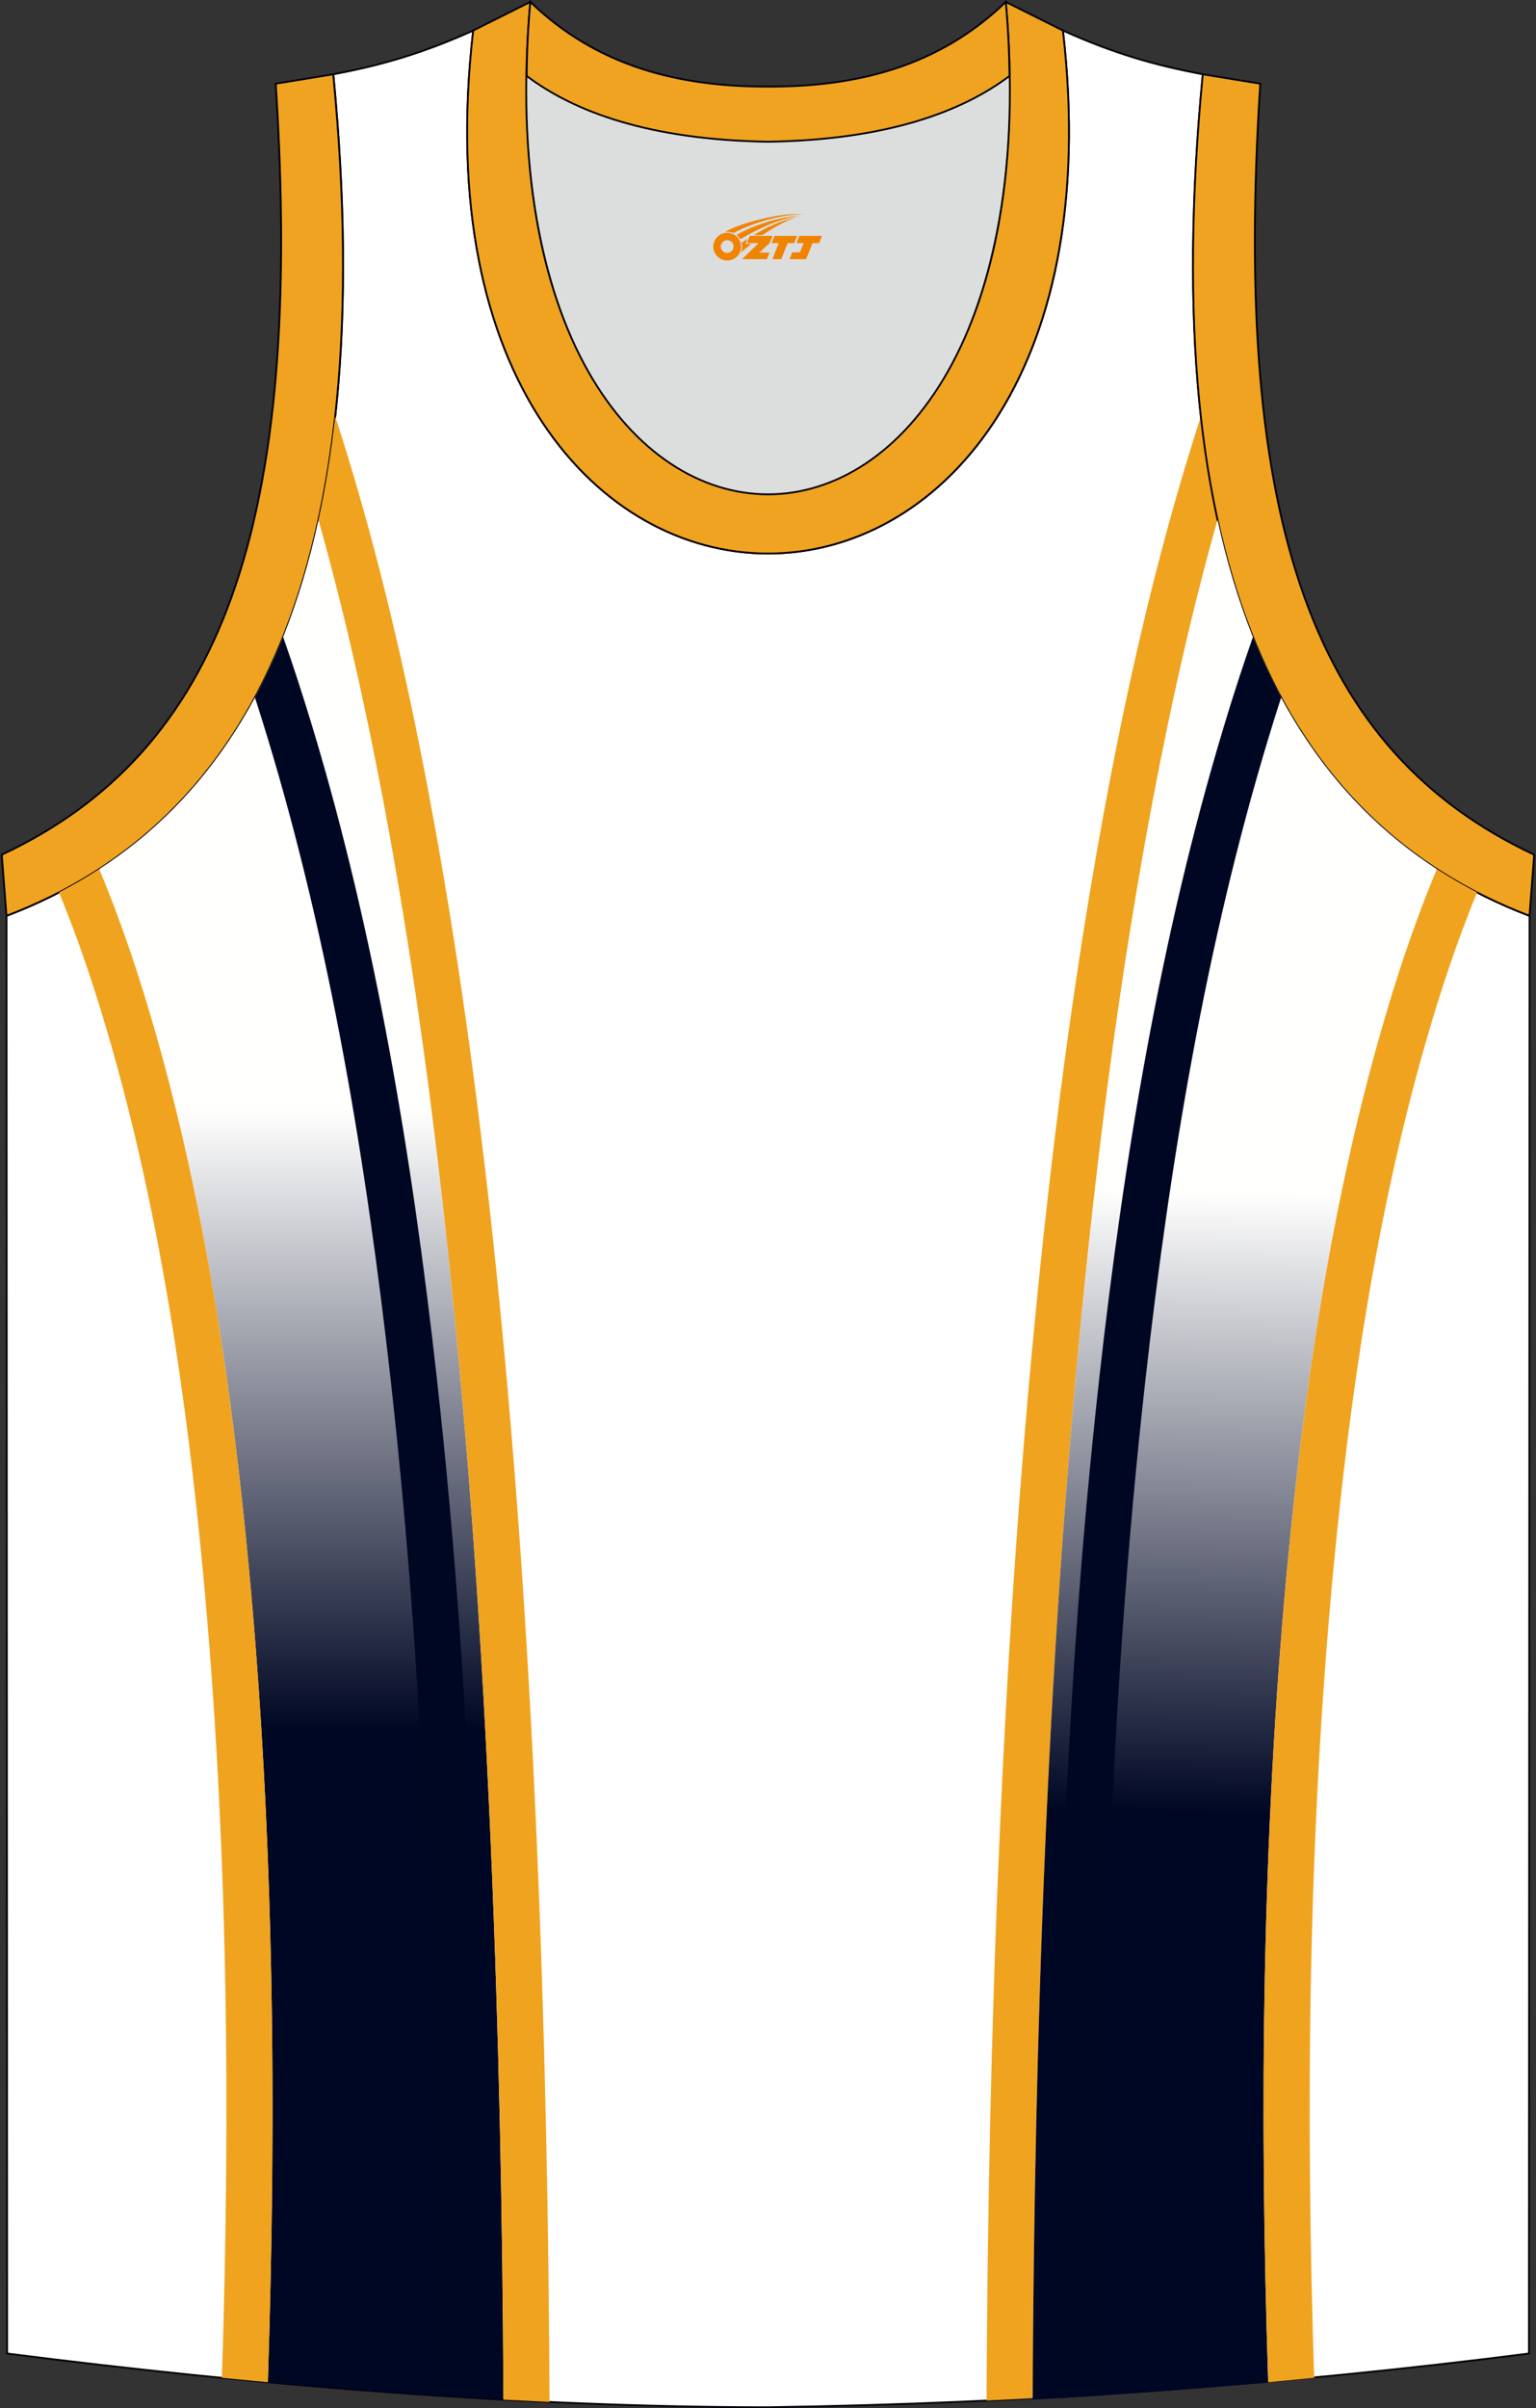 <?xml version="1.0" encoding="utf-8"?>
<!-- Generator: Adobe Illustrator 22.0.0, SVG Export Plug-In . SVG Version: 6.00 Build 0)  -->
<svg xmlns="http://www.w3.org/2000/svg" xmlns:xlink="http://www.w3.org/1999/xlink" version="1.1" id="图层_1" x="0px" y="0px" width="339.31px" height="531.8px" viewBox="0 0 339.31 531.8" enable-background="new 0 0 339.31 531.8" xml:space="preserve">
<rect x="0" y="0" width="339.31" height="531.8" fill="#333333" stroke="none"/>
<g>
	<path fill="#FFFFFF" stroke="#000009" stroke-width="0.4" stroke-miterlimit="10" d="M169.69,531.6   c57.37-0.83,113.32-4.88,168.06-11.86l0.14-317.49c-54.53-20.78-82.65-77.24-72.18-185.84h0.02c-10.65-2-19.74-4.62-30.92-9.66   c17.79,153.99-148.06,153.99-130.27,0c-11.18,5.04-20.27,7.66-30.92,9.66h0.02C84.09,125.01,55.97,181.47,1.44,202.25l0.14,317.49   C55.88,526.66,114.98,531.6,169.69,531.6L169.69,531.6z M169.64,531.6h0.05H169.64z"/>
	<path fill="#F0A31F" d="M217.93,530.13c3.4-0.16,6.79-0.33,10.18-0.51c0.18-40.75,1.03-81.5,2.79-122.2   c1.91-44.2,4.89-88.42,9.6-132.41c3.54-33.03,8.06-66.06,14.25-98.7c3.91-20.63,8.5-41.26,14.22-61.5c-0.15-0.69-0.3-1.4-0.44-2.1   l-0.13-0.61l-0.07-0.34c-0.16-0.8-0.32-1.61-0.47-2.42c-0.07-0.37-0.14-0.74-0.21-1.11c-0.14-0.75-0.27-1.51-0.4-2.27   c-0.09-0.52-0.18-1.04-0.26-1.56c-0.1-0.6-0.2-1.2-0.29-1.8c-0.11-0.69-0.21-1.38-0.31-2.07c-0.07-0.5-0.15-1.01-0.22-1.51   c-0.11-0.77-0.21-1.54-0.31-2.31c-0.06-0.45-0.12-0.91-0.17-1.36c-0.1-0.82-0.2-1.65-0.3-2.48c-0.04-0.31-0.07-0.61-0.1-0.92   c-1.37,4.22-2.66,8.38-3.87,12.45c-6.92,23.25-12.31,47.05-16.8,70.88c-6.2,32.89-10.74,66.16-14.29,99.43   c-4.71,44.12-7.68,88.46-9.59,132.78C218.95,448.35,218.1,489.25,217.93,530.13z"/>
	<path fill="#DCDDDD" d="M169.66,31.31c26.45-0.42,42.91-6.7,53.28-14.49c0.02-0.06,0.03-0.12,0.05-0.17   c1.15,124.07-107.81,124.07-106.66,0c0.02,0.06,0.03,0.12,0.05,0.18C126.75,24.61,143.21,30.89,169.66,31.31z"/>
	<path fill="#F0A320" stroke="#000009" stroke-width="0.4" stroke-miterlimit="10" d="M1.43,202.25   c54.53-20.78,82.65-77.24,72.18-185.84l-12.7,2.07C67.2,116.14,48.89,166,0.39,188.75L1.43,202.25z"/>
	<path fill="#F0A320" stroke="#000009" stroke-width="0.4" stroke-miterlimit="10" d="M117.15,0.43   c-12.97,144.98,118.01,144.98,105.03,0l12.62,6.31c17.79,154-148.06,153.99-130.27,0L117.15,0.43z"/>
	<path fill="#F0A320" stroke="#000009" stroke-width="0.4" stroke-miterlimit="10" d="M117.15,0.43   c14.82,14.3,32.92,18.74,52.52,18.7c19.6,0.05,37.7-4.4,52.52-18.7c0.5,5.62,0.77,11.01,0.82,16.19c-0.02,0.06-0.03,0.13-0.05,0.19   c-10.37,7.79-26.84,14.07-53.28,14.49c-26.45-0.42-42.92-6.7-53.28-14.49c-0.02-0.06-0.03-0.13-0.05-0.19   C116.37,11.45,116.64,6.06,117.15,0.43z"/>
	<path fill="#F0A320" stroke="#000009" stroke-width="0.4" stroke-miterlimit="10" d="M337.88,202.25   c-54.53-20.78-82.65-77.24-72.18-185.84l12.7,2.07c-6.3,97.67,12.01,147.53,60.51,170.27L337.88,202.25z"/>
	
		<linearGradient id="SVGID_1_" gradientUnits="userSpaceOnUse" x1="66.524" y1="361.122" x2="66.524" y2="224.056" gradientTransform="matrix(1 0 0 1 0.04 20.817)">
		<stop offset="0" style="stop-color:#000724"/>
		<stop offset="1" style="stop-color:#FFFFFE"/>
	</linearGradient>
	<path fill="url(#SVGID_1_)" d="M70.35,114.82c-8.02,36.69-24.68,61.69-48.44,77.1c5,11.91,9.08,24.34,12.5,36.32   c10.86,38.05,16.85,78.51,20.55,117.84c5.61,59.54,6.17,120.15,4.21,180c17.28,1.59,34.72,2.9,52.04,3.84   c-0.18-40.84-1.03-81.7-2.79-122.49c-1.91-44.2-4.89-88.42-9.6-132.41c-3.54-33.03-8.06-66.06-14.25-98.7   C80.66,155.69,76.07,135.06,70.35,114.82z"/>
	<path fill="#F0A31F" d="M21.91,191.92c-2.86,1.85-5.82,3.57-8.88,5.15c4.55,11,8.29,22.45,11.44,33.43   c10.74,37.44,16.64,77.33,20.31,116.04c5.59,59.06,6.16,119.19,4.24,178.57c3.38,0.33,6.76,0.65,10.15,0.97   c1.96-59.85,1.4-120.46-4.21-180c-3.71-39.33-9.69-79.78-20.55-117.84C30.99,216.26,26.91,203.83,21.91,191.92z"/>
	<path fill="#F0A31F" d="M74.05,91.97c-0.9,8.08-2.13,15.69-3.7,22.86c5.71,20.24,10.31,40.87,14.22,61.5   c6.19,32.64,10.71,65.67,14.25,98.7c4.72,43.99,7.69,88.21,9.6,132.41c1.77,40.79,2.62,81.65,2.79,122.49   c3.4,0.18,6.79,0.35,10.18,0.51c-0.17-40.99-1.02-81.98-2.78-122.92c-1.91-44.32-4.88-88.67-9.59-132.78   c-3.55-33.27-8.09-66.55-14.29-99.43c-4.49-23.83-9.88-47.63-16.8-70.88C76.72,100.35,75.43,96.19,74.05,91.97z"/>
	<path fill="#000723" d="M62.55,140.66c-1.89,4.72-3.96,9.18-6.23,13.38c0.97,2.98,1.89,5.94,2.78,8.88   c13.84,45.6,21.87,94.27,27.17,141.55c8.32,74.16,10.25,149.81,9.09,224.49c3.39,0.23,6.78,0.44,10.17,0.64   c1.18-75.07-0.75-151.11-9.08-225.67C91.11,256.04,83,206.82,69.04,160.61C67.05,154.04,64.9,147.35,62.55,140.66z"/>
	
		<linearGradient id="SVGID_2_" gradientUnits="userSpaceOnUse" x1="271.88" y1="379.595" x2="274.276" y2="242.335" gradientTransform="matrix(1 0 0 1 0.04 20.817)">
		<stop offset="0" style="stop-color:#000724"/>
		<stop offset="1" style="stop-color:#FFFFFE"/>
	</linearGradient>
	<path fill="url(#SVGID_2_)" d="M268.97,114.82c8.02,36.69,24.68,61.69,48.44,77.1c-5,11.91-9.08,24.34-12.5,36.32   c-10.86,38.05-16.84,78.51-20.55,117.84c-5.61,59.54-6.17,120.15-4.21,180c-17.28,1.59-34.72,2.9-52.04,3.84   c0.18-40.84,1.03-81.7,2.79-122.49c1.91-44.2,4.89-88.42,9.6-132.41c3.54-33.03,8.06-66.06,14.25-98.7   C258.67,155.69,263.26,135.06,268.97,114.82z"/>
	<path fill="#F0A31F" d="M317.42,191.92c2.86,1.85,5.82,3.57,8.88,5.15c-4.55,11-8.29,22.45-11.44,33.43   c-10.74,37.44-16.64,77.33-20.31,116.04c-5.59,59.06-6.16,119.19-4.24,178.57c-3.38,0.33-6.76,0.65-10.15,0.97   c-1.96-59.85-1.4-120.46,4.21-180c3.71-39.33,9.69-79.78,20.55-117.84C308.33,216.26,312.41,203.83,317.42,191.92z"/>
	<path fill="#000723" d="M276.78,140.66c1.89,4.72,3.96,9.18,6.23,13.38c-0.97,2.98-1.89,5.94-2.78,8.88   c-13.84,45.6-21.87,94.27-27.17,141.55c-8.32,74.16-10.25,149.81-9.09,224.49c-3.39,0.23-6.78,0.44-10.17,0.64   c-1.18-75.07,0.75-151.11,9.08-225.67c5.35-47.89,13.46-97.11,27.42-143.32C272.27,154.04,274.43,147.35,276.78,140.66z"/>
	
</g>
<g id="图层_x0020_1">
	<path fill="#F08300" d="M157.75,55.49c0.416,1.136,1.472,1.984,2.752,2.032c0.144,0,0.304,0,0.448-0.016h0.016   c0.016,0,0.064,0,0.128-0.016c0.032,0,0.048-0.016,0.08-0.016c0.064-0.016,0.144-0.032,0.224-0.048c0.016,0,0.016,0,0.032,0   c0.192-0.048,0.4-0.112,0.576-0.208c0.192-0.096,0.4-0.224,0.608-0.384c0.672-0.56,1.104-1.408,1.104-2.352   c0-0.224-0.032-0.448-0.08-0.672l0,0C163.59,53.61,163.54,53.44,163.46,53.26C162.99,52.17,161.91,51.41,160.64,51.41C158.95,51.41,157.57,52.78,157.57,54.48C157.57,54.83,157.63,55.17,157.75,55.49L157.75,55.49L157.75,55.49z M162.05,54.51L162.05,54.51C162.02,55.29,161.36,55.89,160.58,55.85C159.79,55.82,159.2,55.17,159.23,54.38c0.032-0.784,0.688-1.376,1.472-1.344   C161.47,53.07,162.08,53.74,162.05,54.51L162.05,54.51z"/>
	<polygon fill="#F08300" points="176.08,52.09 ,175.44,53.68 ,174,53.68 ,172.58,57.23 ,170.63,57.23 ,172.03,53.68 ,170.45,53.68    ,171.09,52.09"/>
	<path fill="#F08300" d="M178.05,47.36c-1.008-0.096-3.024-0.144-5.056,0.112c-2.416,0.304-5.152,0.912-7.616,1.664   C163.33,49.74,161.46,50.46,160.11,51.23C160.31,51.2,160.5,51.18,160.69,51.18c0.48,0,0.944,0.112,1.36,0.288   C166.15,49.15,173.35,47.1,178.05,47.36L178.05,47.36L178.05,47.36z"/>
	<path fill="#F08300" d="M163.52,52.83c4-2.368,8.88-4.672,13.488-5.248c-4.608,0.288-10.224,2-14.288,4.304   C163.04,52.14,163.31,52.46,163.52,52.83C163.52,52.83,163.52,52.83,163.52,52.83z"/>
	<polygon fill="#F08300" points="181.57,52.09 ,180.95,53.68 ,179.49,53.68 ,178.08,57.23 ,177.62,57.23 ,176.11,57.23 ,174.42,57.23    ,175.01,55.73 ,176.72,55.73 ,177.54,53.68 ,175.95,53.68 ,176.59,52.09"/>
	<polygon fill="#F08300" points="170.66,52.09 ,170.02,53.68 ,167.73,55.79 ,169.99,55.79 ,169.41,57.23 ,163.92,57.23 ,167.59,53.68    ,165.01,53.68 ,165.65,52.09"/>
	<path fill="#F08300" d="M175.94,47.95c-3.376,0.752-6.464,2.192-9.424,3.952h1.888C170.83,50.33,173.17,48.9,175.94,47.95z    M165.14,52.77C164.51,53.15,164.45,53.2,163.84,53.61c0.064,0.256,0.112,0.544,0.112,0.816c0,0.496-0.112,0.976-0.32,1.392   c0.176-0.16,0.32-0.304,0.432-0.4c0.272-0.24,0.768-0.64,1.6-1.296l0.32-0.256H164.66l0,0L165.14,52.77L165.14,52.77L165.14,52.77z"/>
</g>
</svg>